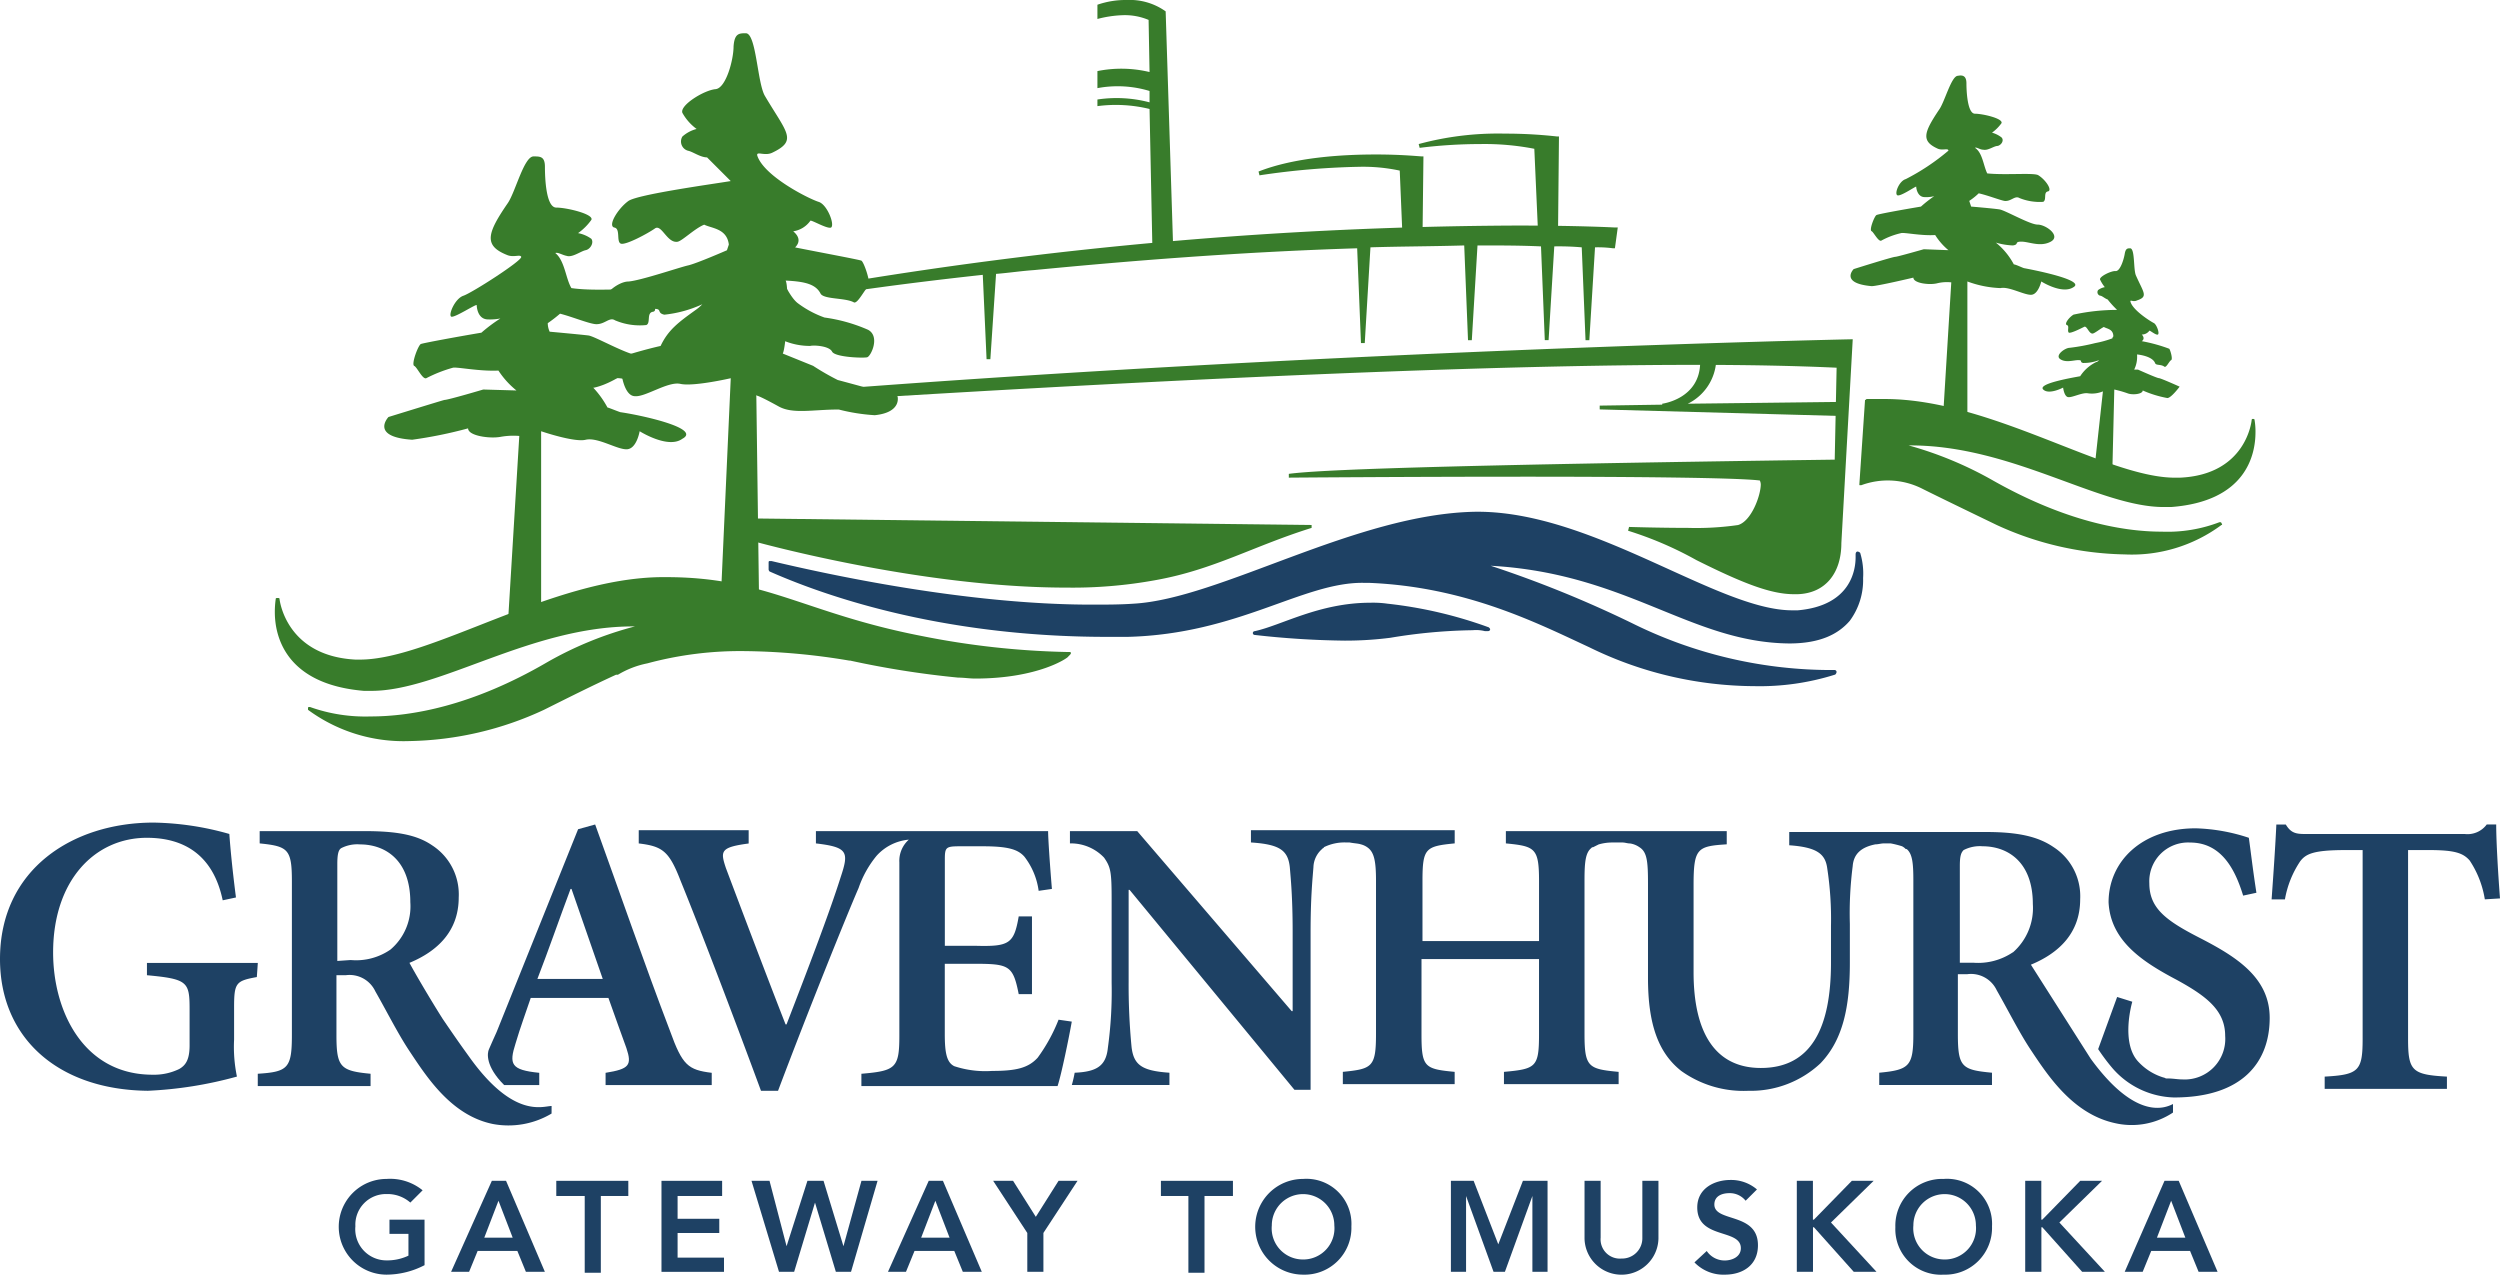 <svg id="Group_5" data-name="Group 5" xmlns="http://www.w3.org/2000/svg" viewBox="0 0 223.945 114.18">
  <defs>
    <style>
      .cls-1 {
        fill: #387c2b;
      }

      .cls-2 {
        fill: #1e4164;
      }
    </style>
  </defs>
  <path id="Path_1" data-name="Path 1" class="cls-1" d="M223.45,51.778h.679c6.706-.509,7.555-4.669,7.555-6.706a6.2,6.2,0,0,0-.085-1.1c0-.085-.085-.085-.17-.085a.083.083,0,0,0-.085.085s-.424,4.924-6.452,5.178h-.424c-6.112,0-16.384-6.961-25.807-7.046h-1.783c-.085,0-.085.085-.17.085L196.2,49.74c0,.085,0,.085.085.085h.085a6.845,6.845,0,0,1,5.518.34c1.358.679,4.16,2.037,6.622,3.226a28.516,28.516,0,0,0,11.46,2.632,13.451,13.451,0,0,0,8.659-2.632c.085,0,.085-.085,0-.17,0-.085-.085-.085-.17-.085a13.04,13.04,0,0,1-5.178.849c-3.481,0-8.659-.934-15.111-4.584a33.253,33.253,0,0,0-7.555-3.141h.17C209.868,46.26,217.678,51.778,223.45,51.778Z" transform="translate(-29.642 -6.36)"/>
  <path id="Path_2" data-name="Path 2" class="cls-1" d="M210.831,25.228c-.085,0-.764-.34-.934-.34a6.3,6.3,0,0,0-1.613-1.953,6.277,6.277,0,0,0,1.528.255c.594-.085.085-.34.764-.34s1.7.509,2.632,0-.424-1.528-1.188-1.528c-.679,0-2.886-1.273-3.4-1.358s-2.547-.255-2.547-.255l-.17-.509a5.949,5.949,0,0,0,.849-.679c.764.17,1.868.594,2.292.679.594.085.934-.509,1.358-.255a4.833,4.833,0,0,0,2.122.34c.34-.17,0-.849.424-.934s-.17-1.019-.849-1.443c-.34-.255-2.886,0-4.584-.17-.34-.679-.424-1.868-1.1-2.292.17-.085.424.17.764.17.424.085.934-.34,1.273-.34.34-.085.594-.509.34-.764a2.469,2.469,0,0,0-.849-.424,3.824,3.824,0,0,0,.849-.849c.17-.424-1.7-.849-2.377-.849s-.764-2.037-.764-2.717-.34-.764-.764-.679c-.594,0-1.188,2.377-1.7,3.056-1.358,2.037-1.613,2.8-.085,3.481.424.17.934-.085.934.17a19.887,19.887,0,0,1-3.82,2.547c-.594.17-1.019,1.273-.764,1.443s1.7-.849,1.7-.764.085.934.764.934a2.888,2.888,0,0,0,.849-.085,11.569,11.569,0,0,0-1.188.934c-1.528.255-3.905.679-3.99.764-.17.085-.679,1.358-.424,1.443.17.085.594.934.849.849a6.8,6.8,0,0,1,1.783-.679c.255-.085,1.783.255,3.056.17a5.674,5.674,0,0,0,1.188,1.358l-2.207-.085s-2.377.679-2.547.679c-.255,0-3.735,1.1-3.735,1.1s-1.273,1.273,1.613,1.528c.509,0,3.735-.764,3.735-.764,0,.509,1.443.679,2.122.509a3.686,3.686,0,0,1,1.273-.085l-.764,12.479,2.207.17V26.417a9.434,9.434,0,0,0,2.971.594c.764-.17,2.207.679,2.8.594s.849-1.188.849-1.188,1.868,1.188,2.886.509C216.264,26.332,212.189,25.483,210.831,25.228Z" transform="translate(-29.502 -1.204)"/>
  <g id="Group_1" data-name="Group 1" transform="translate(30.306 105.603)">
    <path id="Path_3" data-name="Path 3" class="cls-2" d="M43.425,132.125a7.445,7.445,0,0,1-3.4.849,4.287,4.287,0,1,1,0-8.574,4.609,4.609,0,0,1,3.226,1.019l-1.1,1.1a3.1,3.1,0,0,0-2.122-.764,2.742,2.742,0,0,0-2.8,2.886,2.792,2.792,0,0,0,2.8,3.056,4.427,4.427,0,0,0,1.953-.424v-1.953h-1.7V128.05h3.141Z" transform="translate(-35.7 -124.397)"/>
    <path id="Path_4" data-name="Path 4" class="cls-2" d="M51.25,124.6h1.273L56,132.75h-1.7l-.764-1.868H49.977l-.764,1.868H47.6Zm1.868,5.094-1.273-3.311-1.273,3.311Z" transform="translate(-37.498 -124.427)"/>
    <path id="Path_5" data-name="Path 5" class="cls-2" d="M61.162,125.958H58.7V124.6h6.452v1.358H62.69v6.876H61.247v-6.876Z" transform="translate(-39.175 -124.427)"/>
    <path id="Path_6" data-name="Path 6" class="cls-2" d="M69.8,124.6h5.433v1.358h-3.99V128h3.735v1.273H71.243v2.207H75.4v1.273H69.8V124.6Z" transform="translate(-40.852 -124.427)"/>
    <path id="Path_7" data-name="Path 7" class="cls-2" d="M79.3,124.6h1.613l1.528,5.858h0l1.868-5.858h1.443l1.783,5.858h0l1.613-5.858h1.443l-2.377,8.15H86.855l-1.868-6.2h0l-1.868,6.2H81.762Z" transform="translate(-42.287 -124.427)"/>
    <path id="Path_8" data-name="Path 8" class="cls-2" d="M97.35,124.6h1.273l3.481,8.15h-1.7l-.764-1.868H96.077l-.764,1.868H93.7Zm1.868,5.094-1.273-3.311-1.273,3.311Z" transform="translate(-44.463 -124.427)"/>
    <path id="Path_9" data-name="Path 9" class="cls-2" d="M107.856,129.269,104.8,124.6h1.783l2.037,3.226,2.037-3.226h1.7l-3.056,4.669v3.481h-1.443v-3.481Z" transform="translate(-46.14 -124.427)"/>
    <path id="Path_10" data-name="Path 10" class="cls-2" d="M124.962,125.958H122.5V124.6h6.452v1.358h-2.547v6.876h-1.443v-6.876Z" transform="translate(-48.814 -124.427)"/>
    <path id="Path_11" data-name="Path 11" class="cls-2" d="M136.729,124.4a4.033,4.033,0,0,1,4.329,4.245,4.192,4.192,0,0,1-4.329,4.329,4.287,4.287,0,1,1,0-8.574Zm0,7.216a2.792,2.792,0,0,0,2.8-3.056,2.8,2.8,0,1,0-5.6,0A2.792,2.792,0,0,0,136.729,131.615Z" transform="translate(-50.309 -124.397)"/>
    <path id="Path_12" data-name="Path 12" class="cls-2" d="M152.9,124.6h2.207l2.207,5.688,2.207-5.688h2.207v8.15H160.37v-6.791h0l-2.462,6.791H156.89l-2.462-6.791h0v6.791H153.07V124.6Z" transform="translate(-53.407 -124.427)"/>
    <path id="Path_13" data-name="Path 13" class="cls-2" d="M173.822,129.778a3.312,3.312,0,0,1-6.622,0V124.6h1.443v5.094a1.725,1.725,0,0,0,1.868,1.868,1.816,1.816,0,0,0,1.868-1.868V124.6h1.443Z" transform="translate(-55.567 -124.427)"/>
    <path id="Path_14" data-name="Path 14" class="cls-2" d="M183.384,126.368a1.813,1.813,0,0,0-1.443-.679c-.679,0-1.358.255-1.358,1.019,0,1.613,3.905.679,3.905,3.65,0,1.783-1.358,2.632-2.971,2.632a3.586,3.586,0,0,1-2.717-1.1l1.1-1.019a1.932,1.932,0,0,0,1.613.849c.679,0,1.443-.34,1.443-1.1,0-1.783-3.905-.764-3.905-3.65,0-1.7,1.528-2.462,2.971-2.462a3.558,3.558,0,0,1,2.377.849Z" transform="translate(-57.32 -124.412)"/>
    <path id="Path_15" data-name="Path 15" class="cls-2" d="M189.6,124.6h1.443v3.481h.085l3.4-3.481h1.953l-3.82,3.735,4.075,4.414h-2.037l-3.565-3.99h-.085v3.99H189.6V124.6Z" transform="translate(-58.951 -124.427)"/>
    <path id="Path_16" data-name="Path 16" class="cls-2" d="M204.329,124.4a4.033,4.033,0,0,1,4.329,4.245,4.192,4.192,0,0,1-4.329,4.329A4.078,4.078,0,0,1,200,128.729,4.191,4.191,0,0,1,204.329,124.4Zm.085,7.216a2.792,2.792,0,0,0,2.8-3.056,2.8,2.8,0,1,0-5.6,0A2.792,2.792,0,0,0,204.414,131.615Z" transform="translate(-60.523 -124.397)"/>
    <path id="Path_17" data-name="Path 17" class="cls-2" d="M213.7,124.6h1.443v3.481h.085l3.4-3.481h1.953l-3.82,3.735,4.075,4.414h-2.037l-3.565-3.99h-.085v3.99H213.7V124.6Z" transform="translate(-62.592 -124.427)"/>
    <path id="Path_18" data-name="Path 18" class="cls-2" d="M227.765,124.6h1.273l3.481,8.15h-1.7l-.764-1.868h-3.481l-.764,1.868H224.2Zm1.868,5.094-1.273-3.311-1.273,3.311Z" transform="translate(-64.179 -124.427)"/>
  </g>
  <path id="Path_19" data-name="Path 19" class="cls-1" d="M159.541,14.355a41.855,41.855,0,0,0-4.669-.255,27.1,27.1,0,0,0-7.725.934l.085.34a44.449,44.449,0,0,1,5.433-.34,23.313,23.313,0,0,1,4.839.424l.34,7.64,1.783-.085.085-8.659Zm-16.214,1.613c-3.056,0-7.3.255-10.527,1.528l.085.34a67.866,67.866,0,0,1,8.914-.764,15.707,15.707,0,0,1,3.65.34l.255,6.112,1.783-.085.085-7.3h-.17C147.232,16.137,145.619,15.968,143.327,15.968Z" transform="translate(-20.063 -2.13)"/>
  <path id="Path_20" data-name="Path 20" class="cls-1" d="M129.411,55.294,78.9,54.7l.085,1.953h.085S94.011,60.9,107.424,60.9a41.363,41.363,0,0,0,8.065-.679c5.178-.934,8.744-3.056,13.922-4.669Z" transform="translate(-11.92 -8.264)"/>
  <path id="Path_21" data-name="Path 21" class="cls-2" d="M153.338,65.807h0a38.625,38.625,0,0,0-9.083-2.122,9.227,9.227,0,0,0-1.528-.085c-4.584,0-7.98,2.037-10.357,2.547a.17.17,0,1,0,0,.34,78.57,78.57,0,0,0,8.065.509,31.823,31.823,0,0,0,4.075-.255,48.524,48.524,0,0,1,7.386-.679,3.233,3.233,0,0,1,1.1.085h.17c.085,0,.255,0,.255-.085C153.508,65.977,153.423,65.892,153.338,65.807Z" transform="translate(-19.973 -9.609)"/>
  <path id="Path_22" data-name="Path 22" class="cls-1" d="M157.685,23.97s-3.141-.17-8.744-.17A376.8,376.8,0,0,0,86.8,29.233v.34l1.7.255h0s4.839-.764,12.649-1.613l.34,7.555h.34l.509-7.64c1.1-.085,2.207-.255,3.4-.34,7.895-.764,18-1.613,28.948-1.953l.34,8.489h.34l.509-8.574c2.717-.085,5.518-.085,8.4-.17l.34,8.489h.34l.509-8.489h.17c1.868,0,3.65,0,5.518.085l.34,8.4h.34l.509-8.4a23.856,23.856,0,0,1,2.462.085l.34,8.319h.34l.509-8.319a10.274,10.274,0,0,1,1.613.085h.17l.255-1.868Z" transform="translate(-13.114 -3.596)"/>
  <path id="Path_23" data-name="Path 23" class="cls-1" d="M176.695,41.875a4.568,4.568,0,0,0,2.547-3.905V37.8H177.8v.34c0,3.311-3.4,3.735-3.4,3.735v.085l-5.6.085v.34l21.732.594v-.17l.17-1.1Z" transform="translate(-25.502 -5.711)"/>
  <path id="Path_24" data-name="Path 24" class="cls-2" d="M258.8,93.706a8.783,8.783,0,0,0-1.358-3.481c-.594-.679-1.358-.934-3.65-.934h-1.868v16.894c0,2.886.34,3.226,3.481,3.4v1.1H244.454v-1.1c3.056-.17,3.4-.509,3.4-3.4V89.292h-1.528c-2.886,0-3.565.34-4.075,1.019a8.844,8.844,0,0,0-1.358,3.4H239.7c.17-2.377.34-4.839.424-6.706h.849c.509.849,1.019.849,1.953.849h14.092A2.135,2.135,0,0,0,258.97,87h.849c0,1.528.17,4.414.34,6.622Z" transform="translate(-36.214 -13.144)"/>
  <path id="Path_25" data-name="Path 25" class="cls-2" d="M23.006,100.637c-1.868.34-2.037.509-2.037,2.717v2.886a13.113,13.113,0,0,0,.255,3.311,35.691,35.691,0,0,1-7.98,1.273C5.178,110.74,0,106.07,0,99.024,0,90.96,6.537,86.8,13.752,86.8a26.021,26.021,0,0,1,6.791,1.019c.085,1.188.255,3.056.594,5.688l-1.188.255c-.849-4.075-3.481-5.6-6.791-5.6-4.669,0-8.4,3.82-8.4,10.272,0,5.263,2.717,10.951,8.914,10.951a5.168,5.168,0,0,0,2.377-.509c.594-.34.934-.849.934-2.122v-3.226c0-2.462-.17-2.717-3.82-3.056v-1.1h9.932Z" transform="translate(0 -13.114)"/>
  <path id="Path_26" data-name="Path 26" class="cls-2" d="M53.517,113a7.535,7.535,0,0,1-5.263.934c-3.735-.764-5.942-4.245-7.47-6.537-1.019-1.528-2.037-3.565-3.056-5.348a2.544,2.544,0,0,0-2.632-1.443h-.849v5.348c0,2.886.34,3.226,3.056,3.481v1.1H27.2v-1.1c2.717-.17,3.056-.509,3.056-3.481V92.2c0-2.886-.34-3.141-2.886-3.4V87.7h9.423c2.886,0,4.669.34,6.027,1.273A5.239,5.239,0,0,1,45.2,93.642c0,3.056-1.953,4.839-4.414,5.858.594,1.1,1.953,3.4,2.971,5.009,1.273,1.868,1.7,2.462,2.377,3.4,3.99,5.6,6.622,4.414,7.386,4.414Zm-18-13.752a5.417,5.417,0,0,0,3.565-.934,5.077,5.077,0,0,0,1.783-4.245c0-3.82-2.292-5.178-4.5-5.178a3.149,3.149,0,0,0-1.7.34c-.255.17-.34.594-.34,1.443V99.33Z" transform="translate(-4.109 -13.25)"/>
  <g id="Group_3" data-name="Group 3" transform="translate(43.702 73.856)">
    <g id="Group_2" data-name="Group 2">
      <path id="Path_27" data-name="Path 27" class="cls-2" d="M67.8,105.506C65.5,99.479,63.3,93.112,61.09,87l-1.528.424-7.3,18.167c-.255.594-.509,1.1-.679,1.528-.17.34-.34,1.528,1.358,3.226h3.141v-1.1c-2.547-.255-2.717-.764-2.122-2.632.424-1.443.934-2.8,1.358-4.075h6.961c.594,1.7,1.188,3.311,1.613,4.5.509,1.528.255,1.868-1.868,2.207v1.1h9.508v-1.1C69.409,108.987,68.9,108.563,67.8,105.506Zm-11.885-4.669c1.019-2.632,1.953-5.348,2.971-8.065h.085l2.8,8.065Z" transform="translate(-51.479 -87)"/>
    </g>
  </g>
  <path id="Path_28" data-name="Path 28" class="cls-2" d="M105.007,104.578a15.156,15.156,0,0,1-1.868,3.4c-.849.934-1.953,1.188-4.075,1.188a8.9,8.9,0,0,1-3.4-.424c-.679-.34-.849-1.188-.849-2.886V99.57h2.717c3.056,0,3.4.17,3.905,2.717h1.188V95.325h-1.188c-.424,2.462-.849,2.717-3.905,2.632H94.82V90.232c0-1.1.085-1.188,1.358-1.188h2.037c2.207,0,3.141.255,3.735.934a6.388,6.388,0,0,1,1.273,3.056l1.188-.17c-.17-2.037-.34-4.5-.34-5.178h-20.8v1.1c2.886.34,2.971.764,2.207,3.056-1.019,3.226-2.971,8.319-4.839,13.158h-.085C78.86,100.673,76.229,93.712,75.21,91c-.509-1.528-.509-1.868,2.037-2.207V87.6H67.4v1.188c2.122.255,2.717.679,3.735,3.311,1.7,4.16,4.839,12.394,7.216,18.846h1.528c2.717-7.216,6.112-15.62,7.216-18.167a9.27,9.27,0,0,1,1.613-2.886,4.412,4.412,0,0,1,2.886-1.443,2.544,2.544,0,0,0-.849,2.037v15.535c0,2.886-.34,3.141-3.4,3.4v1.1h17.573c.34-1.019,1.019-4.329,1.273-5.773Z" transform="translate(-10.183 -13.235)"/>
  <path id="Path_29" data-name="Path 29" class="cls-1" d="M225.946,37.83c-.17,0-1.868-.764-1.868-.764h-.34a2.589,2.589,0,0,0,.255-1.358c.764.085,1.443.34,1.613.764.085.255.509.085.849.34.17.085.424-.509.594-.594s-.085-.934-.17-1.019a14.216,14.216,0,0,0-2.462-.679c.255-.17.17-.424,0-.594a.834.834,0,0,0,.679-.34c0-.085.594.424.764.34s-.085-.849-.34-1.019c-.34-.17-1.953-1.188-2.122-1.953,0-.17.255.085.594-.085,1.019-.34.594-.679-.085-2.207-.255-.509-.085-2.377-.509-2.462-.255,0-.424,0-.509.509s-.424,1.613-.849,1.528c-.424,0-1.443.509-1.358.764a3.205,3.205,0,0,0,.424.679,1.477,1.477,0,0,0-.594.255.325.325,0,0,0,.17.509c.17,0,.424.255.679.34a8.456,8.456,0,0,0,.849.934,18.341,18.341,0,0,0-3.905.424c-.424.255-.849.849-.594.934s0,.509.17.679c.17.085,1.019-.34,1.358-.509.255-.17.424.594.764.594.17,0,.679-.424,1.019-.594.255.17.849.17.849.849a.263.263,0,0,0-.085.17,9.021,9.021,0,0,1-1.528.424,18.317,18.317,0,0,1-2.292.424c-.424,0-1.358.679-.849,1.019s1.188.085,1.613.085.085.17.424.255a3.854,3.854,0,0,0,1.443-.255c-.085.085-.17.17-.255.17A3.564,3.564,0,0,0,218.9,37.66c-.934.17-3.82.679-3.311,1.188s1.783-.17,1.783-.17.085.764.424.849,1.273-.424,1.783-.34a2.556,2.556,0,0,0,1.358-.17l-.679,6.2,1.528.764.17-7.131a10.1,10.1,0,0,1,1.188.34c.424.17,1.358.085,1.358-.255a9.763,9.763,0,0,0,2.207.679c.34,0,1.1-1.019,1.1-1.019S226.116,37.83,225.946,37.83Z" transform="translate(-32.562 -3.958)"/>
  <path id="Path_30" data-name="Path 30" class="cls-1" d="M81.658,28s1.019,2.717,1.953,3.4a9.016,9.016,0,0,0,2.377,1.273,14.57,14.57,0,0,1,3.905,1.1c1.1.594.255,2.377-.085,2.462s-2.886,0-3.141-.509-1.613-.594-1.953-.509a6.046,6.046,0,0,1-2.462-.509A12.971,12.971,0,0,1,80.3,33.433Z" transform="translate(-12.132 -4.23)"/>
  <path id="Path_31" data-name="Path 31" class="cls-1" d="M121.912,1.019h0A5.527,5.527,0,0,0,118.432,0,7.714,7.714,0,0,0,115.8.424V1.7a10.134,10.134,0,0,1,2.292-.34,5.485,5.485,0,0,1,2.292.424l.085,4.669a10.834,10.834,0,0,0-4.669-.085V7.895a9.834,9.834,0,0,1,4.669.255V9.168a11.548,11.548,0,0,0-4.669-.255v.594a12.706,12.706,0,0,1,4.669.255l.255,12.479h.17l1.7.255Z" transform="translate(-17.495)"/>
  <path id="Path_32" data-name="Path 32" class="cls-1" d="M178.222,35.8s-48.473,1.019-96.013,4.839H81.7l1.188.849h.085s3.141-.255,8.319-.509c15.45-.934,49.407-2.886,72.922-2.886,4.669,0,9,.085,12.649.255l-.17,8.235c-37.1.509-46.351.934-48.9,1.273v.34s10.527-.085,21.138-.085c9.423,0,19.016.085,21.053.34a.878.878,0,0,1,.085.34c0,1.019-.849,3.311-2.037,3.65a26.158,26.158,0,0,1-4.5.255c-2.632,0-5.263-.085-5.263-.085l-.085.34A32.149,32.149,0,0,1,164.3,55.58c4.245,2.122,6.706,3.056,8.744,3.056h.34c2.462-.085,3.905-1.868,3.905-4.584L178.307,35.8Z" transform="translate(-12.343 -5.409)"/>
  <path id="Path_33" data-name="Path 33" class="cls-1" d="M61.732,39.421c-.085,0-1.1-.424-1.188-.424a8.431,8.431,0,0,0-2.207-2.632c.424.085,1.868.424,2.037.424.764-.17.085-.424,1.019-.424s2.292.679,3.565,0-.594-2.037-1.613-2.037c-.934,0-3.905-1.7-4.5-1.783-.679-.085-3.481-.34-3.481-.34a1.892,1.892,0,0,1-.17-.764,12.477,12.477,0,0,0,1.1-.849c1.019.255,2.462.849,3.141.934.849.085,1.273-.679,1.783-.34a5.663,5.663,0,0,0,2.8.424c.424-.17,0-1.1.594-1.188s-.255-1.358-1.1-1.868c-.509-.34-3.905.085-6.2-.255-.509-.849-.594-2.462-1.443-3.141.255-.085.594.17,1.019.255.509.17,1.273-.424,1.7-.509s.764-.679.509-1.019a2.954,2.954,0,0,0-1.188-.509A4.963,4.963,0,0,0,59.1,22.188c.255-.509-2.207-1.1-3.141-1.1s-1.019-2.717-1.019-3.65-.424-.934-1.019-.934c-.849,0-1.613,3.141-2.292,4.16-1.868,2.717-2.207,3.82-.085,4.669.594.255,1.188-.085,1.273.17.085.34-4.414,3.226-5.178,3.481s-1.358,1.7-1.1,1.868,2.292-1.188,2.292-1.019.085,1.273,1.019,1.273a4.841,4.841,0,0,0,1.1-.085,14.181,14.181,0,0,0-1.7,1.273c-2.037.34-5.263.934-5.433,1.019-.255.17-.849,1.783-.594,1.953.255.085.764,1.273,1.1,1.1a12.391,12.391,0,0,1,2.377-.934c.34-.085,2.377.34,4.075.255a7.66,7.66,0,0,0,1.613,1.783l-2.971-.085s-3.141.934-3.481.934c-.34.085-5.009,1.528-5.009,1.528s-1.7,1.783,2.122,2.037a39.526,39.526,0,0,0,5.009-1.019c0,.679,1.953.934,2.886.764a6.517,6.517,0,0,1,1.7-.085L51.629,58.267l2.971.255v-17.4s2.971,1.019,3.99.764c1.1-.255,2.886.934,3.735.849s1.1-1.613,1.1-1.613,2.547,1.613,3.82.679C69.032,40.864,63.514,39.676,61.732,39.421Z" transform="translate(-6.127 -2.493)"/>
  <path id="Path_34" data-name="Path 34" class="cls-1" d="M84.172,34.57A22.306,22.306,0,0,1,81.964,33.3l-2.717-1.1c.34-.679.594-5.942.255-6.537,1.783.085,2.717.34,3.141,1.188.34.509,2.207.34,2.971.764.34.17,1.019-1.273,1.273-1.358.34-.17-.34-2.207-.594-2.377-.17-.085-3.82-.764-5.942-1.188.509-.509.34-1.019-.17-1.443a2.292,2.292,0,0,0,1.528-.934c0-.17,1.528.764,1.868.594.34-.255-.34-2.037-1.1-2.292-.849-.255-4.924-2.292-5.518-4.16-.085-.424.679.085,1.358-.255,2.292-1.1,1.273-1.783-.679-5.094-.679-1.188-.764-5.6-1.7-5.6-.594,0-1.019,0-1.1,1.188,0,1.188-.679,3.735-1.613,3.82-1.019.085-3.226,1.443-2.971,2.122a4.5,4.5,0,0,0,1.273,1.443,3.061,3.061,0,0,0-1.273.679.857.857,0,0,0,.509,1.273c.424.085,1.1.594,1.7.594l2.122,2.122c-1.528.255-8.319,1.188-9.168,1.783-.934.679-1.868,2.207-1.273,2.377.594.085.17,1.273.594,1.443s2.462-.934,3.056-1.358,1.1,1.358,2.037,1.188c.424-.085,1.528-1.188,2.377-1.528.679.34,2.037.34,2.207,1.783l-.17.509s-2.717,1.188-3.481,1.358-4.245,1.358-5.348,1.443c-1.1,0-3.141,1.783-1.783,2.547s2.886,0,3.905-.085.34.34,1.1.509a10.832,10.832,0,0,0,3.4-.934,3.692,3.692,0,0,1-.594.509c-1.528,1.1-2.462,1.783-3.141,3.226-2.292.509-9,2.462-7.725,3.481,1.358,1.1,4.245-.849,4.245-.849s.255,1.868,1.188,1.868c.934.085,2.971-1.358,4.075-1.1,1.188.255,4.5-.509,4.5-.509l-.934,20.714h3.481l-.255-19.1s-.424-.424,2.037.934c1.273.679,3.056.255,5.348.255a17.045,17.045,0,0,0,3.226.509c2.462-.255,2.037-1.7,2.037-1.7S84.511,34.655,84.172,34.57Z" transform="translate(-9.127 -0.529)"/>
  <path id="Path_35" data-name="Path 35" class="cls-1" d="M100.309,67.691c0-.085-.085-.085-.17-.085h-.17A73.629,73.629,0,0,1,86.9,66.163C76.455,64.126,72.974,60.9,64.06,60.9h-.424c-9.847.085-20.629,7.386-27,7.386h-.424c-6.282-.34-6.791-5.433-6.791-5.433,0-.085-.085-.085-.17-.085s-.17,0-.17.085A8.015,8.015,0,0,0,29,64.041c0,2.122.934,6.452,7.98,7.046h.679c6.112,0,14.262-5.773,23.43-5.773h.17a32.269,32.269,0,0,0-7.895,3.226c-6.706,3.905-12.14,4.839-15.79,4.839a14.79,14.79,0,0,1-5.433-.849c-.085,0-.17,0-.17.085v.17a14.43,14.43,0,0,0,9.083,2.8,29.655,29.655,0,0,0,12.055-2.8c2.377-1.188,4.414-2.207,6.452-3.141h.17a8.2,8.2,0,0,1,2.632-1.019,31.977,31.977,0,0,1,8.659-1.1,59.292,59.292,0,0,1,9.423.849h.085A82.426,82.426,0,0,0,90.207,69.9c.509,0,1.019.085,1.528.085,5.688,0,8.319-1.868,8.319-1.953C100.309,67.776,100.309,67.776,100.309,67.691Z" transform="translate(-4.381 -9.201)"/>
  <path id="Path_36" data-name="Path 36" class="cls-2" d="M204.329,108.059c-.679-.934-1.1-1.528-2.377-3.4-1.019-1.613-2.462-3.905-2.971-5.009,2.462-1.019,4.414-2.8,4.414-5.858a5.239,5.239,0,0,0-2.377-4.669c-1.358-.934-3.141-1.358-6.027-1.358H177.333v1.188c2.462.17,3.226.764,3.4,2.037a30.168,30.168,0,0,1,.34,5.178v3.311c0,5.858-1.783,9.423-6.282,9.423-4.075,0-6.027-3.141-6.027-8.574v-7.81c0-3.311.34-3.481,2.971-3.65V87.685H151.95v1.1c2.632.255,2.971.424,2.971,3.4v5.348H144.48V92.184c0-2.971.255-3.141,2.886-3.4V87.6H129.114v1.1c2.547.17,3.311.679,3.481,2.207.085,1.019.255,2.717.255,5.773v7.131h-.085L118.927,87.685H112.9v1.1a4.1,4.1,0,0,1,3.056,1.273c.594.849.679,1.273.679,3.735v7.47a37.315,37.315,0,0,1-.34,5.858c-.17,1.613-1.019,2.122-2.971,2.207h0a11.071,11.071,0,0,1-.255,1.1h8.744v-1.1c-2.462-.17-3.226-.679-3.4-2.377a57.731,57.731,0,0,1-.255-5.773V92.948h.085l14.771,17.912h1.443V96.768c0-3.141.17-4.754.255-5.858a2.245,2.245,0,0,1,.764-1.613l.085-.085a.083.083,0,0,0,.085-.085A4.162,4.162,0,0,1,137.6,88.7h.34c.424.085.764.085,1.019.17a1.706,1.706,0,0,1,.679.34c.509.424.679,1.188.679,2.886v13.753c0,2.971-.34,3.141-2.971,3.4v1.1h10.017v-1.1c-2.717-.255-2.971-.424-2.971-3.4V99.145h10.527v6.706c0,2.971-.255,3.141-3.141,3.4v1.1h10.272v-1.1c-2.717-.255-3.056-.424-3.056-3.4V92.1c0-1.613.085-2.462.594-2.886l.085-.085h.085l.509-.255a4.425,4.425,0,0,1,1.188-.17h.934c.255,0,.424.085.679.085a1.97,1.97,0,0,1,.849.34c.679.424.764,1.273.764,3.226v8.489c0,4.16.934,6.706,2.971,8.319a9.57,9.57,0,0,0,6.027,1.783,9.119,9.119,0,0,0,6.452-2.462c2.037-2.122,2.632-5.094,2.632-9V96a33.362,33.362,0,0,1,.255-5.178c.085-1.1.764-1.7,2.037-1.953.255,0,.509-.085.764-.085h.594a8.808,8.808,0,0,1,1.019.255h0a1.172,1.172,0,0,1,.34.255h.085c.509.424.594,1.273.594,2.8v13.752c0,2.886-.34,3.226-3.056,3.481v1.1h10.1v-1.1c-2.717-.255-3.056-.509-3.056-3.481V100.5h.849a2.544,2.544,0,0,1,2.632,1.443c1.019,1.783,2.037,3.82,3.056,5.348,1.528,2.292,3.735,5.688,7.471,6.537a6.668,6.668,0,0,0,5.263-.934v-.764C211.035,112.473,208.4,113.662,204.329,108.059Zm0,0c-.679-.934-1.1-1.528-2.377-3.4m2.377,3.4c-.679-.934-1.1-1.528-2.377-3.4-1.019-1.613-2.462-3.905-2.971-5.009m5.348,8.4c-.679-.934-1.1-1.528-2.377-3.4m-4.584-6.112a5.567,5.567,0,0,1-3.565.934h-1.188V90.826c0-.849.085-1.188.34-1.443a3.149,3.149,0,0,1,1.7-.34c2.207,0,4.5,1.358,4.5,5.178A5.277,5.277,0,0,1,197.368,98.551Z" transform="translate(-17.057 -13.235)"/>
  <path id="Path_37" data-name="Path 37" class="cls-2" d="M223.1,111.7" transform="translate(-33.706 -16.876)"/>
  <path id="Path_38" data-name="Path 38" class="cls-2" d="M228.446,100.983c2.632,1.443,4.329,2.717,4.329,5.009a3.632,3.632,0,0,1-3.82,3.905c-.424,0-.849-.085-1.273-.085h-.17c-.085,0-.17-.085-.255-.085a5.052,5.052,0,0,1-2.207-1.358c-1.7-1.7-.594-5.433-.594-5.433l-1.358-.424-1.7,4.669a17.56,17.56,0,0,0,1.273,1.7,7.562,7.562,0,0,0,5.518,2.632c6.2,0,8.574-3.226,8.574-7.131,0-3.65-3.056-5.518-6.367-7.216-2.971-1.528-4.414-2.632-4.414-4.839a3.474,3.474,0,0,1,3.65-3.65c2.886,0,4.075,2.547,4.754,4.754l1.188-.255c-.34-2.207-.509-3.735-.679-4.924a16.488,16.488,0,0,0-4.754-.849c-4.839,0-7.81,2.971-7.81,6.622C222.5,97.5,225.39,99.37,228.446,100.983Z" transform="translate(-33.449 -13.204)"/>
  <path id="Path_39" data-name="Path 39" class="cls-2" d="M178.9,57.735c0-.085-.17-.17-.255-.17s-.17.085-.17.255v.255c0,1.019-.34,4.329-5.178,4.754h-.509c-6.622,0-17.658-8.744-28.014-8.829h-.34c-10.7.17-22.921,7.81-30.646,8.235-1.188.085-2.462.085-3.735.085-11.291,0-23.685-2.717-28.693-3.905h-.17c-.085,0-.085.085-.085.17v.594a.3.3,0,0,0,.085.17c4.414,1.953,14.941,5.858,30.222,5.858h1.868c9.932-.255,15.705-4.924,21.138-4.839h.424c8.744.34,15.2,3.65,19.78,5.773a33.842,33.842,0,0,0,14.771,3.481A22.408,22.408,0,0,0,176.6,68.6c.085,0,.17-.17.17-.255a.183.183,0,0,0-.17-.17h-.764a40.112,40.112,0,0,1-17.318-4.16,101.878,101.878,0,0,0-12.734-5.178c12.224.679,17.912,6.876,26.741,6.961,2.8,0,4.414-.849,5.433-2.037a6.135,6.135,0,0,0,1.188-3.82A6.352,6.352,0,0,0,178.9,57.735Z" transform="translate(-12.253 -8.158)"/>
</svg>
